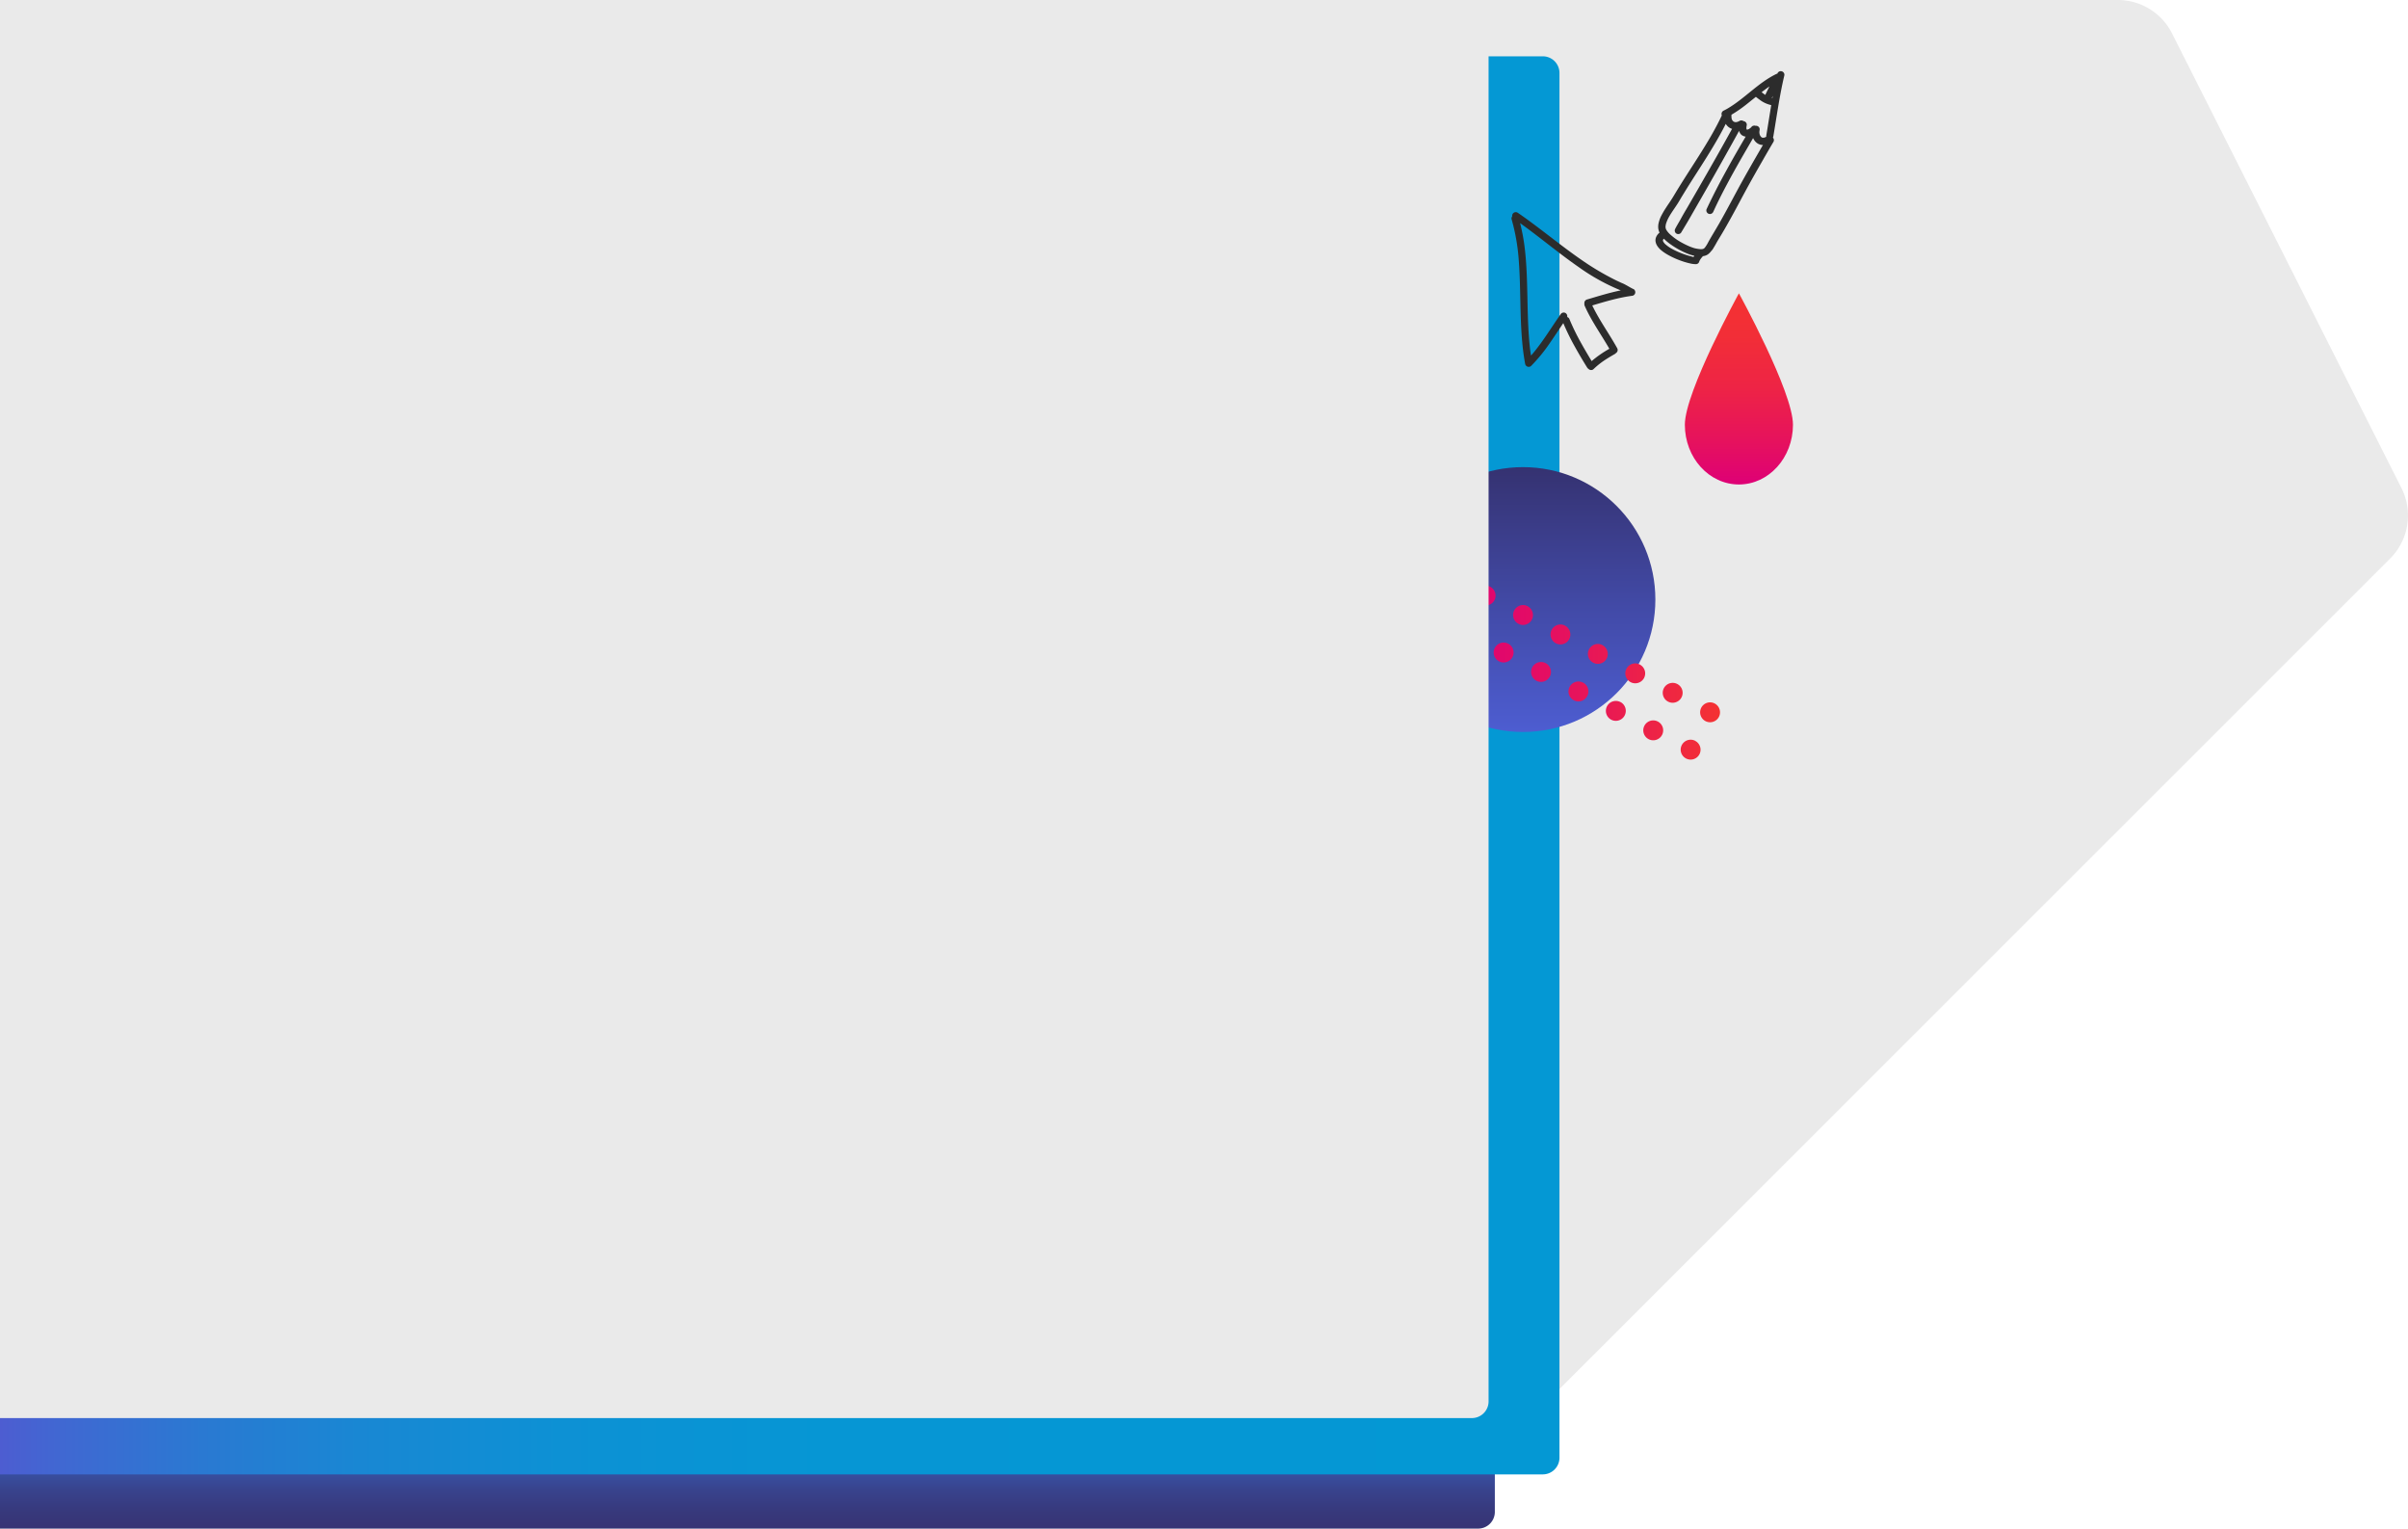 <svg xmlns="http://www.w3.org/2000/svg" xmlns:xlink="http://www.w3.org/1999/xlink" viewBox="0 0 1155 733"><defs><style>.cls-1{fill:url(#Unbenannter_Verlauf_8);}.cls-2{fill:#eaeaea;}.cls-3{fill:url(#Unbenannter_Verlauf_5);}.cls-4{fill:url(#Unbenannter_Verlauf_47);}.cls-5{fill:url(#Unbenannter_Verlauf_48);}.cls-6{fill:url(#Unbenannter_Verlauf_53);}.cls-7{fill:#2c2c2c;}</style><linearGradient id="Unbenannter_Verlauf_8" x1="358.5" y1="733" x2="358.5" y2="692" gradientUnits="userSpaceOnUse"><stop offset="0" stop-color="#373475"/><stop offset="0.19" stop-color="#37387b"/><stop offset="0.45" stop-color="#38438d"/><stop offset="0.75" stop-color="#3855aa"/><stop offset="1" stop-color="#3967c7"/></linearGradient><linearGradient id="Unbenannter_Verlauf_5" x1="748" y1="367" x2="0" y2="367" gradientUnits="userSpaceOnUse"><stop offset="0" stop-color="#0498d4"/><stop offset="0.47" stop-color="#0696d4"/><stop offset="0.64" stop-color="#0d91d4"/><stop offset="0.77" stop-color="#1987d3"/><stop offset="0.87" stop-color="#2a79d2"/><stop offset="0.96" stop-color="#4068d2"/><stop offset="1" stop-color="#4d5dd1"/></linearGradient><linearGradient id="Unbenannter_Verlauf_47" x1="730.5" y1="351" x2="730.5" y2="224" gradientUnits="userSpaceOnUse"><stop offset="0" stop-color="#4d5dd1"/><stop offset="0.47" stop-color="#424aa7"/><stop offset="1" stop-color="#353271"/></linearGradient><linearGradient id="Unbenannter_Verlauf_48" x1="680.59" y1="317.91" x2="825.04" y2="317.91" gradientUnits="userSpaceOnUse"><stop offset="0" stop-color="#de0076"/><stop offset="0.21" stop-color="#e0056f"/><stop offset="0.52" stop-color="#e6135c"/><stop offset="0.88" stop-color="#f0293e"/><stop offset="1" stop-color="#f43232"/></linearGradient><linearGradient id="Unbenannter_Verlauf_53" x1="834.07" y1="232.32" x2="834.07" y2="140.61" gradientUnits="userSpaceOnUse"><stop offset="0" stop-color="#de0076"/><stop offset="0.23" stop-color="#e6125d"/><stop offset="0.51" stop-color="#ee2445"/><stop offset="0.78" stop-color="#f22e37"/><stop offset="1" stop-color="#f43232"/></linearGradient></defs><title>FRME_typ2</title><g id="Ebene_2" data-name="Ebene 2"><g id="Ebene_1-2" data-name="Ebene 1"><path class="cls-1" d="M0,692v41H709a8,8,0,0,0,8-8V692Z"/><path class="cls-2" d="M1151.87,234.06,1041.81,16a29.13,29.13,0,0,0-26-16H402.22a29.13,29.13,0,0,0-26.06,16.1L266.1,235.6a29.15,29.15,0,0,0,5.42,33.67L687.2,685.59a29.2,29.2,0,0,0,20.63,8.57h0a29.18,29.18,0,0,0,20.61-8.54l418-417.8A29.16,29.16,0,0,0,1151.87,234.06Z"/><path class="cls-3" d="M740,27H0V707H740a8,8,0,0,0,8-8V35A8,8,0,0,0,740,27Z"/><circle class="cls-4" cx="730.5" cy="287.5" r="63.5"/><path class="cls-5" d="M822.47,337.35a4.77,4.77,0,1,0,2,6.43A4.78,4.78,0,0,0,822.47,337.35ZM804.53,328a4.77,4.77,0,1,0,2,6.43A4.76,4.76,0,0,0,804.53,328Zm-17.95-9.33a4.77,4.77,0,1,0,2,6.43A4.77,4.77,0,0,0,786.58,318.7Zm-17.94-9.32a4.77,4.77,0,1,0,2,6.43A4.76,4.76,0,0,0,768.64,309.38Zm-17.94-9.33a4.77,4.77,0,1,0,2,6.43A4.78,4.78,0,0,0,750.7,300.05Zm-17.94-9.32a4.77,4.77,0,1,0,2,6.42A4.76,4.76,0,0,0,732.76,290.73Zm-17.94-9.33a4.77,4.77,0,1,0,2,6.43A4.77,4.77,0,0,0,714.82,281.4Zm-17.94-9.33a4.77,4.77,0,1,0,2,6.43A4.77,4.77,0,0,0,696.88,272.07Zm116.26,83.22a4.77,4.77,0,1,0,2,6.43A4.77,4.77,0,0,0,813.14,355.29ZM795.2,346a4.77,4.77,0,1,0,2,6.43A4.76,4.76,0,0,0,795.2,346Zm-17.94-9.33a4.77,4.77,0,1,0,2,6.43A4.78,4.78,0,0,0,777.26,336.64Zm-17.94-9.32a4.77,4.77,0,1,0,2,6.43A4.76,4.76,0,0,0,759.32,327.32ZM741.38,318a4.77,4.77,0,1,0,2,6.43A4.78,4.78,0,0,0,741.38,318Zm-17.94-9.32a4.77,4.77,0,1,0,2,6.43A4.76,4.76,0,0,0,723.44,308.67Zm-17.94-9.33a4.77,4.77,0,1,0,2,6.43A4.78,4.78,0,0,0,705.5,299.34ZM687.56,290a4.77,4.77,0,1,0,2,6.43A4.77,4.77,0,0,0,687.56,290Z"/><path class="cls-2" d="M0,0V680H706a8,8,0,0,0,8-8V0Z"/><path class="cls-6" d="M808.14,203.66c0,15.83,11.61,28.66,25.93,28.66S860,219.49,860,203.66s-25.93-63-25.93-63S808.14,187.83,808.14,203.66Z"/><path class="cls-7" d="M822,118.72c.49-.82,1-1.66,1.43-2.49.78-1.34,1.6-2.66,2.4-4q1.54-2.58,3-5.2c1.9-3.35,3.73-6.75,5.55-10.15s3.65-6.8,5.53-10.17,3.83-6.78,5.77-10.15c.36-.64.72-1.28,1.09-1.91,1.23-2.14,2.47-4.26,3.73-6.39l.22-.39a1.65,1.65,0,0,0,.12-.88,1.69,1.69,0,0,0-.46-1,1.71,1.71,0,0,0,.19-.55c1.67-9.79,3-19.67,5.3-29.34a1.68,1.68,0,0,0-.33-1.28,1.74,1.74,0,0,0-1.15-.67,1.79,1.79,0,0,0-1.29.33l-.33.33a1.77,1.77,0,0,0-.27.53,1.3,1.3,0,0,0-.43.11c-8.79,4.23-15.26,11.88-23.66,16.72-.51.29-1,.56-1.55.82a1.84,1.84,0,0,0-1,1,1.77,1.77,0,0,0,0,1.32s0,0,0,.08c-1.57,3.32-3.31,6.56-5.13,9.75-3.75,6.47-7.85,12.72-11.87,19-2,3.15-4,6.32-5.9,9.53-.62,1-1.23,2-1.9,3s-1.36,2-2,3a40.58,40.58,0,0,0-2.09,3.54c-.27.51-.52,1-.74,1.58a15.69,15.69,0,0,0-.63,2,7.47,7.47,0,0,0-.23,1.48,6.54,6.54,0,0,0,.12,1.82,6.15,6.15,0,0,0,.5,1.44l0,.07-.05,0a5.54,5.54,0,0,0-1.6,2.14,4,4,0,0,0-.2,2.33,4.93,4.93,0,0,0,.38,1.14,7.76,7.76,0,0,0,.71,1.17,10.75,10.75,0,0,0,1.81,1.82,9.24,9.24,0,0,0,.79.61c.43.31.87.59,1.31.87.9.55,1.83,1.05,2.78,1.52a41,41,0,0,0,5.29,2.16,34.88,34.88,0,0,0,3.63,1,11.63,11.63,0,0,0,2.76.31,1.68,1.68,0,0,0,1.17-.67,1.86,1.86,0,0,0,.32-.75.56.56,0,0,0,.05-.08l.24-.48a10.64,10.64,0,0,1,1.15-1.52,1.18,1.18,0,0,0,.21-.32,7.24,7.24,0,0,0,1.19-.26,4.7,4.7,0,0,0,1.57-.85,7.72,7.72,0,0,0,1.33-1.41C821.32,119.87,821.67,119.29,822,118.72ZM850.13,47l-.28,0c.15-.33.31-.65.46-1Zm-1.4-5.55c-.69,1.35-1.38,2.69-2,4.06-.61-.4-1.2-.84-1.77-1.29C846.18,43.26,847.44,42.33,848.73,41.45ZM830.51,55c1.37-.8,2.69-1.66,4-2.57,2-1.39,3.84-2.89,5.7-4.4l2-1.59c.56.44,1.14.89,1.73,1.32a14,14,0,0,0,5.64,2.64c-.81,4.86-1.55,9.74-2.38,14.6a1.3,1.3,0,0,0,0,.59l-.18.1-.07,0a4.55,4.55,0,0,1-.72.3,4.1,4.1,0,0,1-.49.06l-.34,0-.34-.14c-.12-.09-.25-.18-.36-.28a3.75,3.75,0,0,1-.38-.51,5.32,5.32,0,0,1-.32-.78,5.91,5.91,0,0,1-.12-1,7.5,7.5,0,0,1,.14-1.06,1.68,1.68,0,0,0-.33-1.28,1.76,1.76,0,0,0-1.14-.67,1.93,1.93,0,0,0-.48,0,1.67,1.67,0,0,0-.83-.1l-.44.11a1.73,1.73,0,0,0-.73.55L840,61a8.17,8.17,0,0,1-1.09.85,5.58,5.58,0,0,1-.67.28l-.33,0h-.12l0,0h0l0,0-.08-.21a6,6,0,0,1-.06-.61,9.1,9.1,0,0,1,.18-1.26,1.72,1.72,0,0,0-.34-1.29,1.77,1.77,0,0,0-1.14-.67h-.08a1.7,1.7,0,0,0-.81-.33h-.44a1.72,1.72,0,0,0-.84.34l0,0a6.66,6.66,0,0,1-1,.39,3.84,3.84,0,0,1-.68.09,4,4,0,0,1-.48-.07l-.43-.17-.39-.3a5.07,5.07,0,0,1-.35-.46,4.77,4.77,0,0,1-.26-.66,5.39,5.39,0,0,1-.1-.9A6.71,6.71,0,0,1,830.51,55Zm-20,67.78a40.28,40.28,0,0,1-4.3-1.46,36.69,36.69,0,0,1-4.53-2.14,17.15,17.15,0,0,1-3.1-2.25,6.5,6.5,0,0,1-.76-1,3.38,3.38,0,0,1-.18-.44.85.85,0,0,1,0-.23.88.88,0,0,1,0-.16l.09-.22a3.47,3.47,0,0,1,.34-.42l0,0,0,0c.41.41.84.81,1.28,1.19s1.21,1,1.85,1.45l1.08.75a40,40,0,0,0,6.73,3.62,21.64,21.64,0,0,0,3.66,1.17c-.13.2-.25.41-.37.62C811.76,123.09,811.13,122.94,810.52,122.77Zm7.12-3.9a5.19,5.19,0,0,1-.46.36,3.16,3.16,0,0,1-.43.16,4.28,4.28,0,0,1-.87.09,14.64,14.64,0,0,1-1.47-.15c-.56-.09-1.11-.19-1.65-.33a24.16,24.16,0,0,1-2.94-1.09,38.86,38.86,0,0,1-3.53-1.78,28.63,28.63,0,0,1-5.61-4.12,10.18,10.18,0,0,1-1.39-1.75,4.31,4.31,0,0,1-.32-.77,4.8,4.8,0,0,1-.09-.75,8.28,8.28,0,0,1,.22-1.41,17.54,17.54,0,0,1,1.63-3.65c1.17-2,2.54-3.87,3.8-5.81.81-1.24,1.53-2.55,2.3-3.82,1-1.6,1.95-3.19,2.94-4.77,4-6.36,8.17-12.62,12-19.07,2.12-3.53,4.15-7.13,6-10.81a6.2,6.2,0,0,0,1.26,1.45l.24.18a4.8,4.8,0,0,0,1.16.62l.37.12c-5.12,9.31-10.39,18.54-15.69,27.74l.06-.09-.07.12h0l-.2.34,0,0-.06.11,0,0-.14.24.09-.15-5.59,9.66c-1,1.69-2,3.37-2.91,5.06s-2,3.37-2.85,5.09a1.59,1.59,0,0,0-.12.86,1.69,1.69,0,0,0,.66,1.16l0,0a1.7,1.7,0,0,0,1.21.31,1.63,1.63,0,0,0,1.16-.66c1-1.64,2-3.33,3-5s2.1-3.64,3.15-5.46c1.95-3.38,3.88-6.76,5.82-10.14q5.8-10.14,11.49-20.35,2.21-3.94,4.37-7.9c0,.16.08.31.13.46a4.87,4.87,0,0,0,.42.82,3,3,0,0,0,.32.4,3.78,3.78,0,0,0,.55.51l.08,0a3.48,3.48,0,0,0,.84.42,4.71,4.71,0,0,0,.81.18c-3.1,5.28-6.17,10.58-9.13,16-3.4,6.14-6.62,12.38-9.61,18.74a1.73,1.73,0,0,0,.94,2.25,1.75,1.75,0,0,0,2.25-.93c2.09-4.58,4.37-9.07,6.74-13.51s4.9-8.94,7.44-13.36a.75.75,0,0,1-.07.12c1.66-2.88,3.35-5.75,5-8.62a4.25,4.25,0,0,0,.21.43,8.39,8.39,0,0,0,.5.81,5.82,5.82,0,0,0,.71.78,5,5,0,0,0,.5.41,4.8,4.8,0,0,0,2.39.88h.42q-2,3.43-4,6.9c-1.93,3.37-3.86,6.75-5.75,10.15-3.75,6.74-7.26,13.61-11.09,20.31-.07.13-.14.26-.22.39-1,1.71-2,3.4-3,5.09-.81,1.34-1.58,2.71-2.36,4.06l.23-.39A16.23,16.23,0,0,1,817.64,118.87Zm-2.71-28.93,0-.06,0,.08Zm-.08.14,0-.09,0,0Z"/><path class="cls-7" d="M784,139a1.7,1.7,0,0,0-.73-.48l-.15-.07c-1.29-.64-2.51-1.42-3.79-2.08l-.29-.15c-.45-.22-.91-.43-1.38-.61l-2.34-1.09a128.53,128.53,0,0,1-16.48-9.71c-5.39-3.7-10.58-7.69-15.77-11.66-5-3.81-9.93-7.61-15.09-11.14a1.74,1.74,0,0,0-2.39.51,1.69,1.69,0,0,0-.24,1.21l-.07.1a1.66,1.66,0,0,0-.24,1.3,96.16,96.16,0,0,1,3.47,20.15c1,13.48.41,27,1.79,40.49.3,2.94.71,5.87,1.25,8.78a1.76,1.76,0,0,0,2.47,1.19,1.46,1.46,0,0,0,.38-.27,77.31,77.31,0,0,0,9-11c2.2-3.14,4.28-6.36,6.44-9.52a111.51,111.51,0,0,0,5.25,10.77c1.95,3.55,4,7,6.16,10.48a2.2,2.2,0,0,0,.64.68l0,0a1.78,1.78,0,0,0,2.07.39,1.65,1.65,0,0,0,.38-.27,38.2,38.2,0,0,1,4.57-3.76c1.81-1.25,3.7-2.37,5.6-3.46a1.88,1.88,0,0,0,.55-.46,1.73,1.73,0,0,0,.67-2.28c-3.83-6.94-8.57-13.38-12-20.57,6.34-1.89,12.7-3.8,19.28-4.65a1.5,1.5,0,0,0,.42-.15,2,2,0,0,0,.38-.26,1.73,1.73,0,0,0,.37-2.07Zm-20.55,34.17c-1.81-3-3.59-6-5.28-9.06a108.19,108.19,0,0,1-5.46-11.26,1.63,1.63,0,0,0-1-.83,1.78,1.78,0,0,0-.74-1.87,1.71,1.71,0,0,0-1.3-.24,1.76,1.76,0,0,0-1.09.75c-4.43,6.28-8.37,12.92-13.33,18.81-.3.36-.6.7-.91,1-.47-3-.79-6.07-1-9.12-1-13.38-.4-26.84-1.76-40.2A94.2,94.2,0,0,0,729.12,107c9.56,6.84,18.54,14.46,28.21,21.15a98.76,98.76,0,0,0,20.07,11.1c-5.44,1.1-10.78,2.77-16.09,4.34a1.87,1.87,0,0,0-1.09.75,1.77,1.77,0,0,0-.26,1.23,1.94,1.94,0,0,0,.16,1.13c3.21,7.25,7.88,13.7,11.81,20.55A53.59,53.59,0,0,0,763.43,173.16Z"/></g></g></svg>